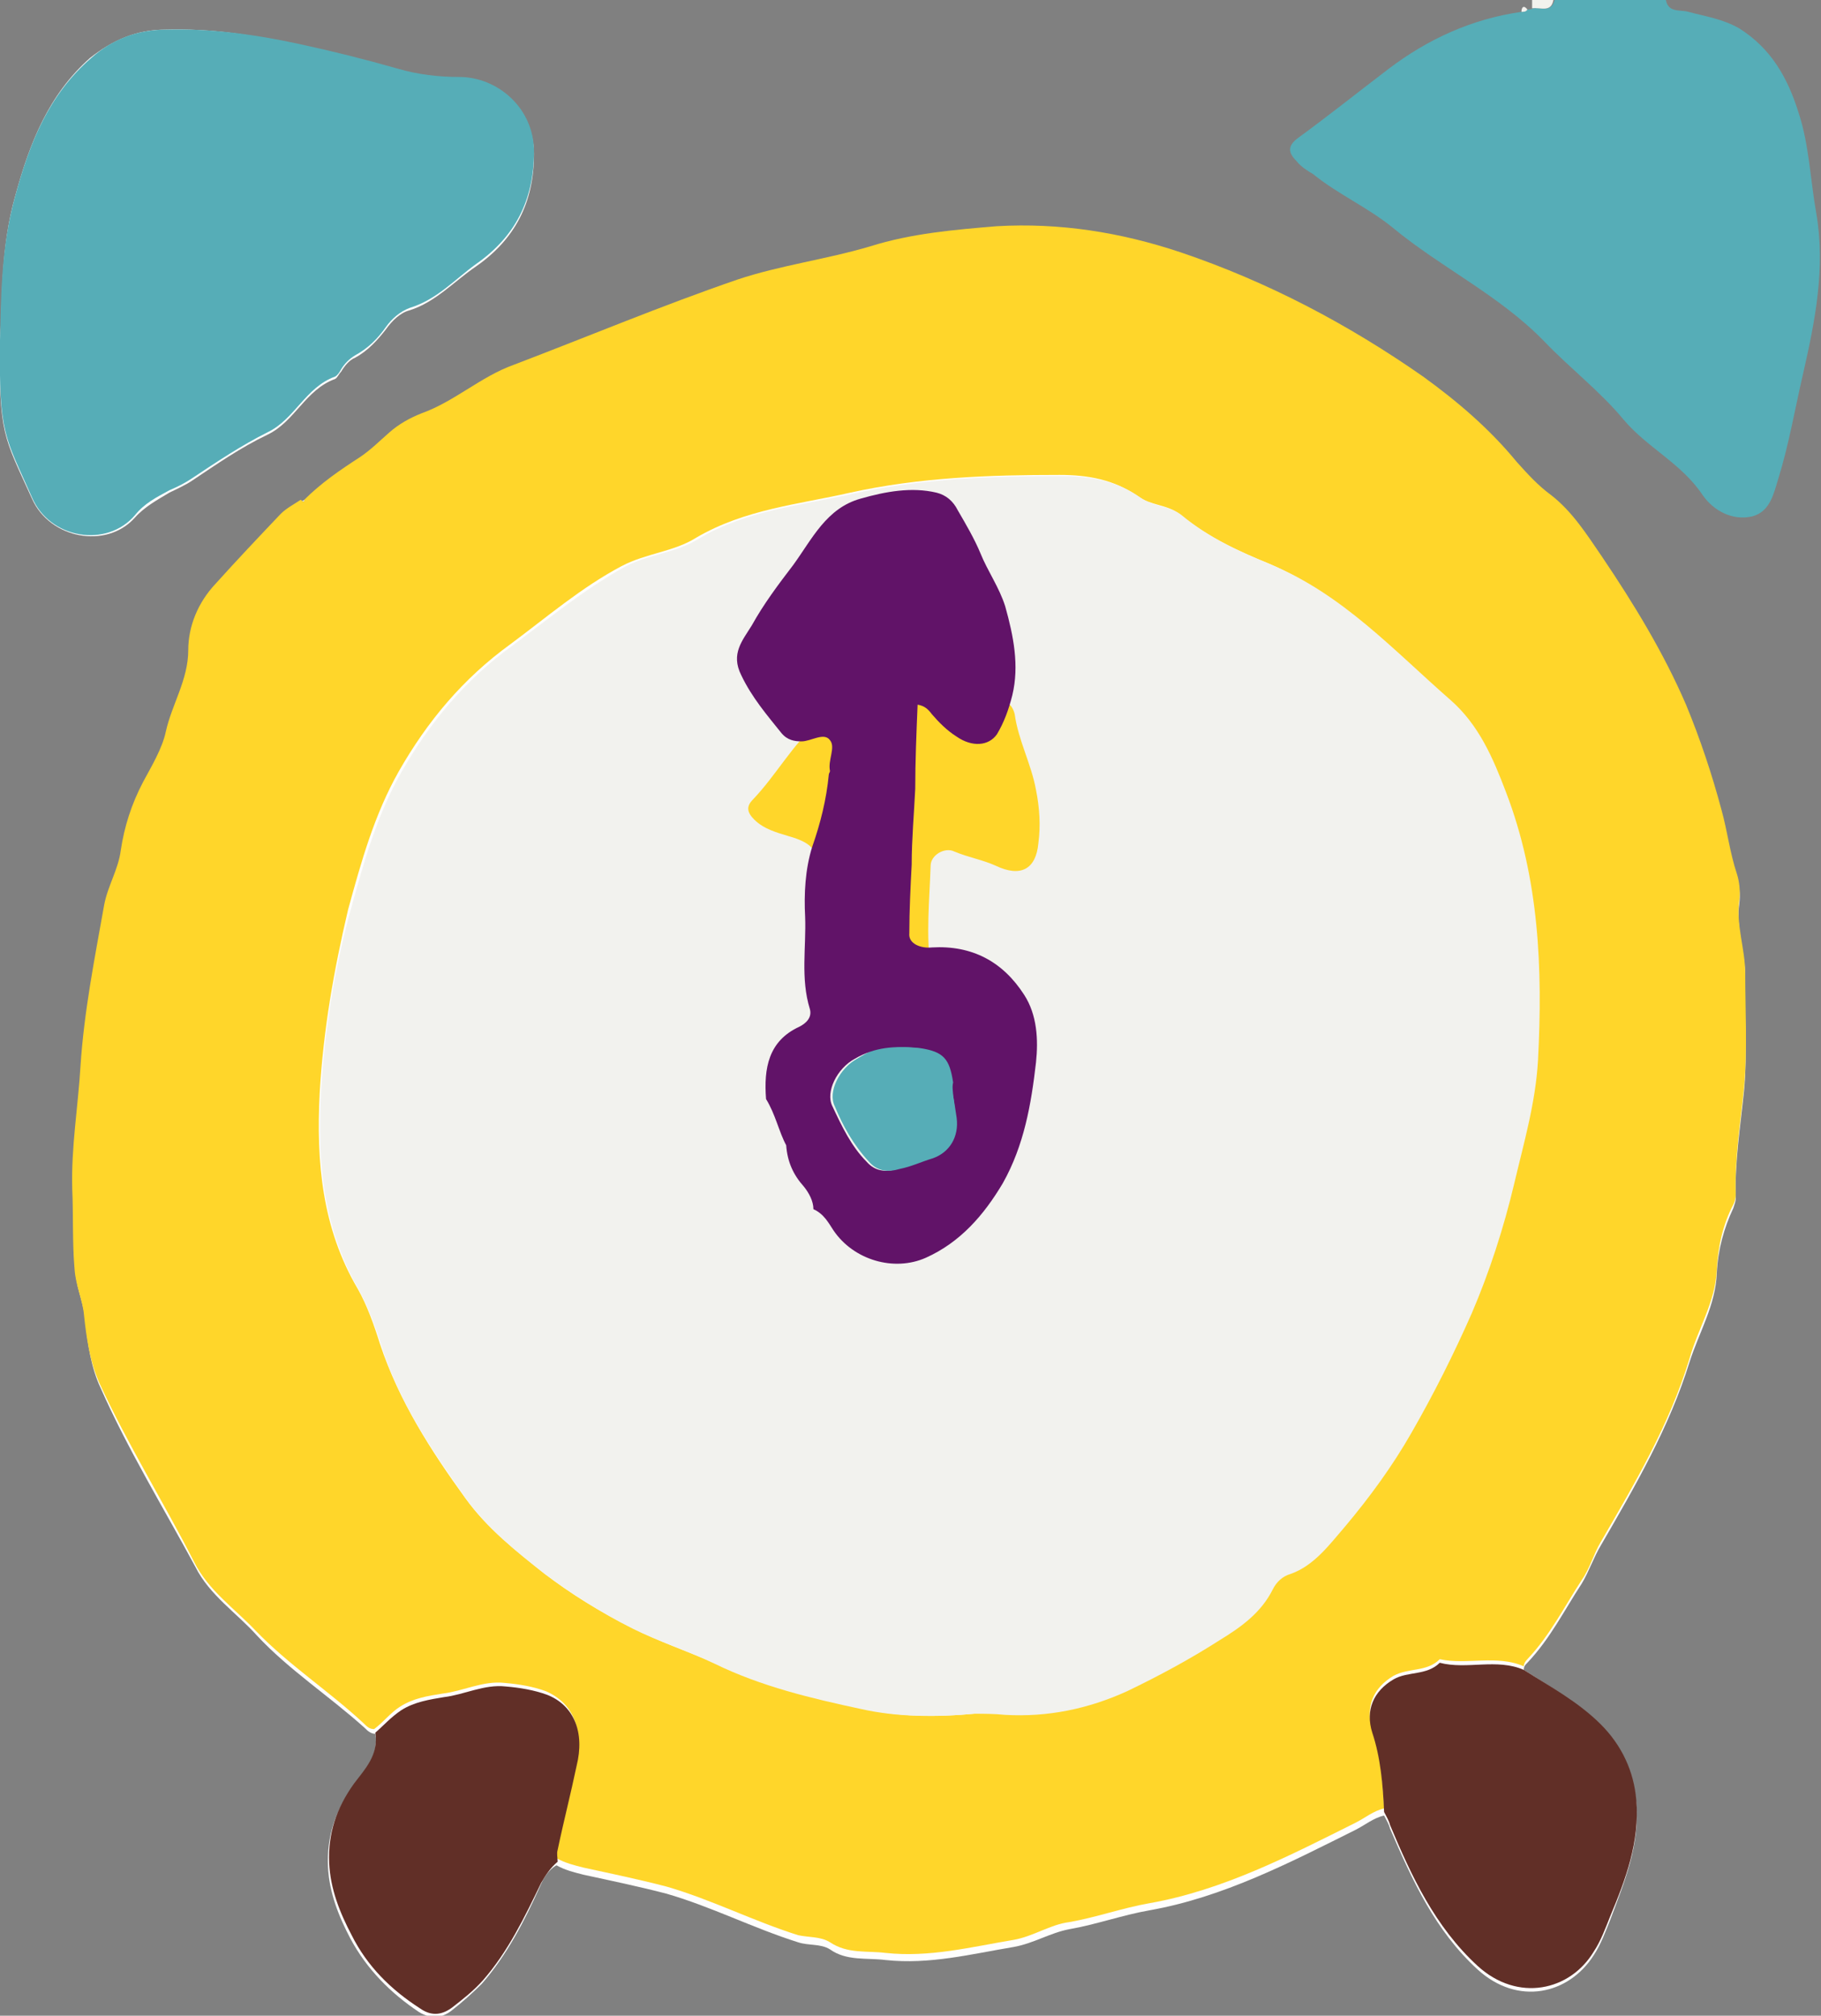 <?xml version="1.0" encoding="utf-8"?>
<!-- Generator: Adobe Illustrator 27.7.0, SVG Export Plug-In . SVG Version: 6.00 Build 0)  -->
<svg version="1.1" id="レイヤー_1" xmlns="http://www.w3.org/2000/svg" xmlns:xlink="http://www.w3.org/1999/xlink" x="0px"
	 y="0px" width="153.8px" height="170.2px" viewBox="0 0 153.8 170.2" style="enable-background:new 0 0 153.8 170.2;"
	 xml:space="preserve">
<rect x="0" y="0" width="153.8" height="170.2" fill="#808080" stroke="none"/>
<style type="text/css">
	.st0{fill:#FEFEFE;}
	.st1{fill:#56ADB7;}
	.st2{fill:#F2F2EE;}
	.st3{fill:#FFD62A;}
	.st4{fill:#612F27;}
	.st5{fill:#611368;}
</style>
<path class="st0" d="M128.7,141c0-0.3,0.1-0.4,0.3-0.6c1.9-2,3.1-4.4,4.6-6.7c0.6-1,1-2.2,1.6-3.2c2.9-5,5.8-10,7.5-15.5
	c0.8-2.5,2.2-4.8,2.3-7.5c0.1-2,0.6-3.8,1.4-5.5c0.1-0.3,0.2-0.6,0.2-0.8c-0.1-3.1,0.4-6.1,0.7-9.1c0.3-3.2,0-6.4,0.1-9.6
	c0-2.1-0.8-4.1-0.5-6.2c0.1-0.7,0-1.6-0.2-2.2c-0.6-1.8-0.9-3.6-1.3-5.4c-0.8-3.1-1.8-6-3-8.9c-1.9-4.4-4.4-8.5-7.1-12.5
	c-1.2-1.9-2.5-3.8-4.3-5.2c-1.1-0.8-2-1.8-2.9-2.8c-2.3-2.8-5-5.1-7.9-7.2c-6.4-4.4-13.1-8-20.5-10.5c-5.1-1.7-10.2-2.5-15.5-2.2
	c-3.6,0.2-7.2,0.6-10.7,1.7c-3.7,1.1-7.6,1.5-11.2,2.8c-6.4,2.2-12.6,4.8-18.9,7.2c-2.8,1.1-5,3.2-7.8,4.1c-1,0.3-1.9,0.9-2.7,1.6
	c-0.8,0.7-1.6,1.5-2.5,2.1c-1.7,1.1-3.3,2.2-4.7,3.6c-0.1,0-0.1,0.1-0.2,0.1c-0.6,0.4-1.2,0.7-1.7,1.2c-1.8,1.9-3.6,3.9-5.5,5.9
	c-1.5,1.6-2.3,3.6-2.3,5.6c0,2.5-1.4,4.5-1.9,6.9c-0.3,1.4-1.2,2.9-1.9,4.2c-1,1.9-1.6,3.7-1.9,5.8c-0.2,1.6-1.1,3-1.4,4.6
	c-0.9,4.5-1.7,9-2,13.6c-0.2,3.5-0.8,6.9-0.7,10.4c0.1,2.3-0.1,4.5,0.2,6.8c0.1,1.3,0.7,2.5,0.8,3.9c0.2,2,0.5,4,1.3,5.7
	c2.3,5.2,5.3,10.1,8,15.1c1.2,2.4,3.5,3.9,5.2,5.8c2.7,2.9,6.1,5.1,9.1,7.8c0.2,0.2,0.5,0.5,0.9,0.5c0.3,1.9-0.9,3.2-1.9,4.5
	c-1.5,2-2.2,4.2-2.1,6.7c0.1,2.2,0.9,4.2,1.9,6.1c1.4,2.6,3.4,4.6,5.8,6.2c1,0.6,1.9,0.5,2.7-0.1c0.9-0.7,1.8-1.5,2.6-2.3
	c2.1-2.4,3.6-5.3,4.9-8.2c0.3-0.7,0.7-1.4,1.4-1.8c0.7,0.4,1.5,0.6,2.3,0.8c2.3,0.5,4.7,1,7,1.6c3.8,1.1,7.3,2.9,11.1,4.1
	c0.9,0.3,1.9,0.1,2.7,0.6c1.4,1,3.1,0.7,4.7,0.9c3.7,0.4,7.2-0.5,10.8-1.1c1.7-0.3,3.1-1.2,4.7-1.5c2.3-0.4,4.5-1.2,6.8-1.6
	c6.2-1.1,11.8-4,17.4-6.8c0.8-0.4,1.5-1,2.4-1.2c0.2,0.4,0.4,0.7,0.5,1.1c1.9,4.4,3.8,8.6,7.4,11.9c3.4,3.1,7.7,2.1,9.8-1.2
	c0.6-0.9,1-2,1.4-3c1.2-3.2,2.5-6.3,2.2-9.8c-0.2-2.5-1.2-4.7-3-6.4C133.2,143.7,130.9,142.4,128.7,141z M0,28.7
	c-0.1,8,0.3,8.1,2.7,13.4c1.5,3.4,6.3,4.3,8.7,1.6c0.8-0.9,1.9-1.5,2.9-2.1c0.6-0.3,1.3-0.6,1.9-1c2.1-1.4,4.1-2.8,6.4-3.9
	c2.3-1.1,3.2-3.8,5.7-4.7c0.2-0.1,0.3-0.4,0.5-0.6c0.3-0.5,0.7-1,1.2-1.2c1.1-0.6,1.9-1.5,2.6-2.4c0.5-0.7,1.2-1.4,2-1.6
	c2.2-0.7,3.7-2.4,5.6-3.7c3.3-2.3,4.9-5.4,4.9-9.5c0-3.7-3.1-6.3-6.3-6.3c-1.8,0-3.5-0.2-5.2-0.7c-2.8-0.8-5.6-1.6-8.4-2.1
	c-3.7-1-7.4-1.5-11.2-1.4c-2.5,0-4.5,0.9-6.4,2.4C4.1,8,2.5,12.1,1.3,16.5C0,21,0.2,25.8,0,28.7z"/>
<path class="st1" d="M140.7,0c0.2,1.1,1.2,0.8,1.9,1c1.5,0.4,2.9,0.6,4.3,1.4c2.7,1.7,4.1,4.2,5,7.1c0.9,2.7,1,5.7,1.5,8.5
	c0.8,4.6-0.1,9.1-1.1,13.5c-0.7,3-1.2,6-2.1,8.9c-0.4,1.3-0.7,2.8-2.2,3.2c-1.7,0.4-3.3-0.5-4.2-1.8c-1.8-2.7-4.7-4-6.7-6.4
	s-4.5-4.3-6.7-6.6c-3.8-3.9-8.7-6.2-12.8-9.6c-2.1-1.7-4.6-2.8-6.7-4.5c-0.5-0.3-1-0.6-1.4-1.1c-0.7-0.7-0.8-1.3,0.2-2
	c2.6-1.9,5.1-3.9,7.6-5.8c3.3-2.5,7-4.2,11.2-4.8c0.2,0,0.4,0,0.5-0.2c0.2,0,0.3,0,0.5-0.1c0.7-0.1,1.5,0.4,1.8-0.7
	C134.4,0,137.5,0,140.7,0z"/>
<path class="st2" d="M131.2,0c-0.2,1.1-1.1,0.6-1.8,0.7c0-0.2,0-0.5,0-0.7C130,0,130.6,0,131.2,0z"/>
<path class="st3" d="M25.7,42.2c1.4-1.4,3-2.5,4.7-3.6c0.9-0.6,1.7-1.4,2.5-2.1c0.8-0.7,1.7-1.2,2.7-1.6c2.8-1,5-3.1,7.8-4.1
	c6.3-2.4,12.5-5,18.9-7.2c3.6-1.2,7.5-1.7,11.2-2.8c3.5-1.1,7.1-1.4,10.7-1.7c5.3-0.3,10.4,0.5,15.5,2.2c7.4,2.5,14.2,6.1,20.5,10.5
	c2.9,2.1,5.6,4.4,7.9,7.2c0.9,1,1.8,2,2.9,2.8c1.8,1.4,3,3.3,4.3,5.2c2.7,4,5.2,8.1,7.1,12.5c1.2,2.9,2.2,5.9,3,8.9
	c0.5,1.8,0.7,3.6,1.3,5.4c0.2,0.6,0.3,1.5,0.2,2.2c-0.3,2.1,0.5,4.1,0.5,6.2c0,3.2,0.2,6.4-0.1,9.6c-0.3,3-0.8,6-0.7,9.1
	c0,0.3-0.1,0.6-0.2,0.8c-0.9,1.7-1.3,3.6-1.4,5.5c-0.1,2.7-1.6,5-2.3,7.5c-1.7,5.6-4.6,10.5-7.5,15.5c-0.6,1-0.9,2.2-1.6,3.2
	c-1.5,2.3-2.7,4.7-4.6,6.7c-0.2,0.2-0.3,0.4-0.3,0.6c-2.3-1-4.8-0.1-7.1-0.6c-1.1,1.1-2.6,0.7-3.9,1.4c-1.7,1-2.4,2.6-1.8,4.5
	c0.7,2.2,0.9,4.5,1,6.7c-0.9,0.2-1.6,0.8-2.4,1.2c-5.6,2.8-11.2,5.7-17.4,6.8c-2.3,0.4-4.5,1.2-6.8,1.6c-1.6,0.2-3,1.2-4.7,1.5
	c-3.6,0.6-7.1,1.5-10.8,1.1c-1.6-0.2-3.2,0.1-4.7-0.9c-0.8-0.5-1.8-0.4-2.7-0.6c-3.8-1.2-7.3-3-11.1-4.1c-2.3-0.6-4.7-1.1-7-1.6
	c-0.8-0.2-1.6-0.4-2.3-0.8c0-0.3-0.1-0.7,0-1c0.5-2.4,1.1-4.7,1.6-7.1c0.7-2.8-0.2-5-2.5-6c-1.1-0.4-2.3-0.6-3.5-0.7
	c-1.8-0.2-3.5,0.7-5.2,0.9c-1.3,0.2-2.5,0.4-3.6,1.1c-0.8,0.5-1.4,1.3-2.2,1.9c-0.4,0-0.6-0.2-0.9-0.5c-2.9-2.7-6.3-4.9-9.1-7.8
	c-1.8-1.9-4-3.4-5.2-5.8c-2.6-5.1-5.6-9.9-8-15.1c-0.8-1.8-1.1-3.8-1.3-5.7c-0.1-1.3-0.7-2.5-0.8-3.9c-0.2-2.3-0.1-4.6-0.2-6.8
	C6,96.9,6.6,93.4,6.8,90c0.3-4.6,1.2-9.1,2-13.6c0.3-1.6,1.2-3,1.4-4.6c0.3-2,0.9-3.9,1.9-5.8c0.7-1.3,1.6-2.8,1.9-4.2
	c0.5-2.3,1.9-4.4,1.9-6.9c0-2,0.8-4,2.3-5.6c1.8-2,3.6-3.9,5.5-5.9c0.5-0.5,1.1-0.8,1.7-1.2C25.6,42.4,25.7,42.4,25.7,42.2z
	 M82.3,144.7c0.8,0,1.6,0,2.4,0c3.6,0.2,7-0.5,10.3-2c2.7-1.3,5.3-2.7,7.8-4.3c1.8-1.1,3.5-2.4,4.5-4.3c0.3-0.5,0.8-1,1.5-1.3
	c2.1-0.7,3.3-2.5,4.6-4c2.1-2.4,3.9-5.1,5.6-7.9c1.9-3.3,3.6-6.6,5.1-10.1s2.7-7.2,3.6-11c0.8-3.5,1.9-6.9,2-10.4
	c0.4-7.7,0.1-15.3-2.7-22.6c-1.1-2.9-2.3-5.7-4.7-7.8c-4.8-4.1-9.1-8.8-15.1-11.4c-2.7-1.1-5.3-2.3-7.6-4.2c-1-0.8-2.4-0.7-3.5-1.5
	c-2-1.4-4.2-1.8-6.6-1.8c-5.9,0-11.8,0.2-17.7,1.5c-4.4,1-8.9,1.4-13,3.8c-1.9,1.2-4.2,1.3-6.3,2.4c-3.4,1.8-6.3,4.3-9.4,6.6
	c-4,2.9-7,6.5-9.4,10.7c-2.1,3.7-3.2,7.7-4.3,11.7C28.2,81.9,27.3,87,27,92.3c-0.3,5.8,0.2,11.4,3.2,16.5c0.8,1.4,1.4,3.1,1.9,4.7
	c1.6,4.8,4.3,9,7.2,13c1.8,2.5,4.2,4.4,6.6,6.3c2.3,1.8,4.8,3.3,7.4,4.6c2.3,1.2,4.7,2,7,3c3.9,1.9,8.1,2.9,12.3,3.8
	C75.8,145,79.1,145,82.3,144.7z"/>
<path class="st1" d="M0,28.7c0.1-2.9,0-7.6,1.3-12.2C2.5,12.1,4.1,8,7.7,4.9c1.8-1.6,3.9-2.4,6.4-2.4c3.7-0.1,7.4,0.4,11.1,1.2
	C28,4.3,30.8,5,33.6,5.8c1.7,0.5,3.5,0.7,5.2,0.7c3.2,0,6.3,2.6,6.3,6.3c0,4.1-1.6,7.2-4.9,9.5c-1.8,1.3-3.3,3-5.6,3.7
	c-0.8,0.3-1.5,0.9-2,1.6c-0.7,1-1.5,1.8-2.6,2.4c-0.5,0.3-0.9,0.7-1.2,1.2c-0.1,0.2-0.3,0.5-0.5,0.6c-2.5,0.9-3.4,3.6-5.7,4.7
	c-2.2,1.1-4.3,2.5-6.4,3.9c-0.6,0.4-1.2,0.7-1.9,1c-1.1,0.6-2.1,1.1-2.9,2.1c-2.4,2.8-7.2,2-8.7-1.5C0.4,36.8-0.1,36.7,0,28.7z"/>
<path class="st4" d="M116.9,153c-0.1-2.3-0.3-4.6-1-6.7c-0.6-1.9,0.1-3.5,1.8-4.5c1.2-0.7,2.8-0.3,3.9-1.4c2.3,0.6,4.8-0.4,7.1,0.6
	c2.2,1.4,4.6,2.7,6.5,4.6c1.8,1.8,2.8,4,3,6.4c0.3,3.5-0.9,6.7-2.2,9.8c-0.4,1-0.8,2.1-1.4,3c-2,3.3-6.4,4.3-9.8,1.2
	c-3.6-3.3-5.6-7.6-7.4-11.9C117.3,153.7,117.1,153.4,116.9,153z"/>
<path class="st4" d="M31.7,146.3c0.7-0.6,1.3-1.3,2.2-1.9c1.1-0.7,2.4-0.9,3.6-1.1c1.7-0.2,3.4-1.1,5.2-0.9c1.2,0.1,2.4,0.3,3.5,0.7
	c2.3,0.9,3.2,3.2,2.5,6c-0.5,2.4-1.1,4.7-1.6,7.1c-0.1,0.3,0,0.7,0,1c-0.6,0.5-1,1.1-1.4,1.8c-1.4,2.9-2.8,5.8-4.9,8.2
	c-0.8,0.9-1.7,1.6-2.6,2.3c-0.8,0.6-1.7,0.8-2.7,0.1c-2.5-1.6-4.5-3.6-5.8-6.2c-1-1.9-1.8-3.9-1.9-6.1c-0.1-2.5,0.6-4.6,2.1-6.7
	C30.8,149.4,32,148.2,31.7,146.3z"/>
<path class="st2" d="M129,0.8C128.9,1,128.7,1,128.5,1C128.5,0.6,128.7,0.4,129,0.8z"/>
<path class="st2" d="M25.7,42.2c0,0.1,0,0.2-0.2,0.1C25.5,42.3,25.6,42.3,25.7,42.2z"/>
<path class="st2" d="M82.3,144.7c-3.2,0.3-6.5,0.3-9.6-0.4c-4.2-0.9-8.4-1.9-12.3-3.8c-2.3-1.1-4.8-1.9-7-3
	c-2.6-1.3-5.1-2.9-7.4-4.6c-2.4-1.9-4.8-3.8-6.6-6.3c-2.9-4.1-5.7-8.2-7.2-13c-0.5-1.6-1.1-3.2-1.9-4.7c-3-5.2-3.5-10.7-3.2-16.5
	c0.3-5.3,1.1-10.4,2.5-15.5c1.1-4,2.2-8,4.3-11.7c2.4-4.2,5.4-7.8,9.4-10.7c3.1-2.3,6-4.7,9.4-6.6c2-1.1,4.4-1.2,6.3-2.4
	c4-2.4,8.5-2.8,13-3.8c5.8-1.3,11.7-1.5,17.7-1.5c2.4,0,4.6,0.4,6.6,1.8c1.1,0.8,2.5,0.7,3.5,1.5c2.3,1.9,4.9,3.1,7.6,4.2
	c6,2.5,10.3,7.2,15.1,11.4c2.4,2.1,3.6,4.9,4.7,7.8c2.8,7.3,3.1,14.9,2.7,22.6c-0.2,3.6-1.2,7-2,10.4c-0.9,3.8-2.1,7.5-3.6,11
	c-1.5,3.4-3.2,6.8-5.1,10.1c-1.6,2.8-3.5,5.4-5.6,7.9c-1.3,1.5-2.6,3.3-4.6,4c-0.7,0.2-1.2,0.7-1.5,1.3c-1,2-2.7,3.2-4.5,4.3
	c-2.5,1.6-5.1,3-7.8,4.3c-3.3,1.5-6.7,2.2-10.3,2C83.9,144.7,83.1,144.7,82.3,144.7z"/>
<g>
	<path class="st3" d="M78.6,81.8c-1.4,0.6-2.9,0.8-4.5,0.7c-1.3-0.1-2.5,0.3-3.7,1c-0.6,0.4-1.3,0.6-2,0.5c-0.1-3.3-0.1-6.6,0.5-9.9
		c0.4-2.2-0.2-2.9-2.3-3.5c-1-0.3-2.1-0.6-2.9-1.4c-0.6-0.6-0.7-1.1-0.1-1.7c2-2.1,3.3-4.6,5.5-6.5c0.8-0.7,1.7-1.3,2.6-1.9
		c2.2-1.3,4.2-3,6.6-4.1c2.3-1,3.5-0.7,4.6,1.6c0.5,1,1,2.1,2.1,2.7c0.4,0.2,0.6,0.6,0.7,1c0.3,2.2,1.4,4.2,1.8,6.4
		c0.3,1.5,0.4,3,0.2,4.5c-0.2,2.2-1.5,2.9-3.6,1.9c-1.1-0.5-2.3-0.7-3.5-1.2c-0.8-0.4-2,0.3-2,1.2C78.5,76,78.2,78.9,78.6,81.8z"/>
	<path class="st1" d="M76.6,97.5c-0.6,0-1.2,0-1.9,0c-1.6,0-2.8-1-3.1-2.5c-0.2-1-0.4-1.9-0.5-2.9c-0.2-1,0.1-1.9,1-2.5
		c1.6-1.1,3.3-1.7,5.1-2.2c1.3-0.4,3.1,0.9,3.7,2.5c0.6,1.8,0.6,3.6,0.1,5.4c-0.6,1.9-1.3,2.3-3.3,2.3
		C77.3,97.5,76.9,97.5,76.6,97.5z"/>
</g>
<g>
	<path class="st5" d="M64.7,92.8c-0.2-2.6,0.2-4.9,2.8-6.1c0.6-0.3,1.1-0.8,0.9-1.5c-0.8-2.6-0.3-5.2-0.4-7.8c-0.1-1.9,0-4,0.6-5.9
		c0.7-2,1.2-4,1.4-6.1c0-0.1,0.1-0.2,0.1-0.3c-0.2-0.9,0.5-2,0-2.6c-0.5-0.7-1.6,0.1-2.4,0.1c-0.6,0-1.2-0.1-1.7-0.7
		c-1.2-1.5-2.5-3-3.4-4.9c-0.9-1.8,0.1-2.9,0.9-4.2c1-1.8,2.2-3.4,3.5-5.1c1.6-2.2,2.8-4.8,5.7-5.6c2.1-0.6,4.3-1,6.4-0.5
		c0.8,0.2,1.4,0.7,1.8,1.5c0.7,1.2,1.4,2.4,1.9,3.6c0.6,1.5,1.6,2.9,2.1,4.5c0.7,2.5,1.2,5,0.6,7.5c-0.3,1.2-0.7,2.3-1.3,3.3
		c-0.7,1-2.1,1.1-3.4,0.2c-0.8-0.5-1.5-1.2-2.1-1.9c-0.3-0.4-0.6-0.7-1.2-0.8c-0.1,2.4-0.2,4.8-0.2,7.1c-0.1,2.1-0.3,4.3-0.3,6.4
		c-0.1,1.9-0.2,3.9-0.2,5.8c-0.1,0.9,1,1.3,1.9,1.2c3.4-0.2,6,1.2,7.8,4c1.1,1.7,1.2,3.8,1,5.7c-0.4,3.5-1,7-2.8,10.2
		c-1.6,2.7-3.6,5-6.5,6.3c-2.7,1.2-6.1,0.2-7.8-2.3c-0.4-0.6-0.8-1.4-1.7-1.8c0-0.7-0.4-1.4-0.8-1.9c-0.9-1-1.4-2.1-1.5-3.5
		C65.8,95.6,65.5,94.1,64.7,92.8z M80.5,92.5c-0.1-0.4-0.1-0.7-0.2-1.1c-0.3-2-0.8-2.6-2.8-2.9c-1.9-0.2-3.6-0.1-5.3,0.9
		c-1.5,0.8-2.5,2.8-1.9,4c0.8,1.7,1.6,3.4,2.9,4.7c0.7,0.8,1.6,0.9,2.6,0.6c1-0.3,1.9-0.6,2.8-0.9c1.4-0.5,2.2-1.9,2-3.4
		C80.7,93.8,80.6,93.2,80.5,92.5z"/>
	<path class="st1" d="M80.5,92.5c0.1,0.6,0.2,1.2,0.3,1.9c0.2,1.6-0.6,2.9-2,3.4c-1,0.3-1.8,0.7-2.8,0.9c-1,0.3-1.9,0.2-2.6-0.6
		c-1.3-1.4-2.2-3-2.9-4.7c-0.6-1.2,0.4-3.2,1.9-4c1.7-0.9,3.5-1.1,5.3-0.9c2,0.3,2.5,0.9,2.8,2.9C80.4,91.8,80.5,92.2,80.5,92.5z"/>
</g>
</svg>
